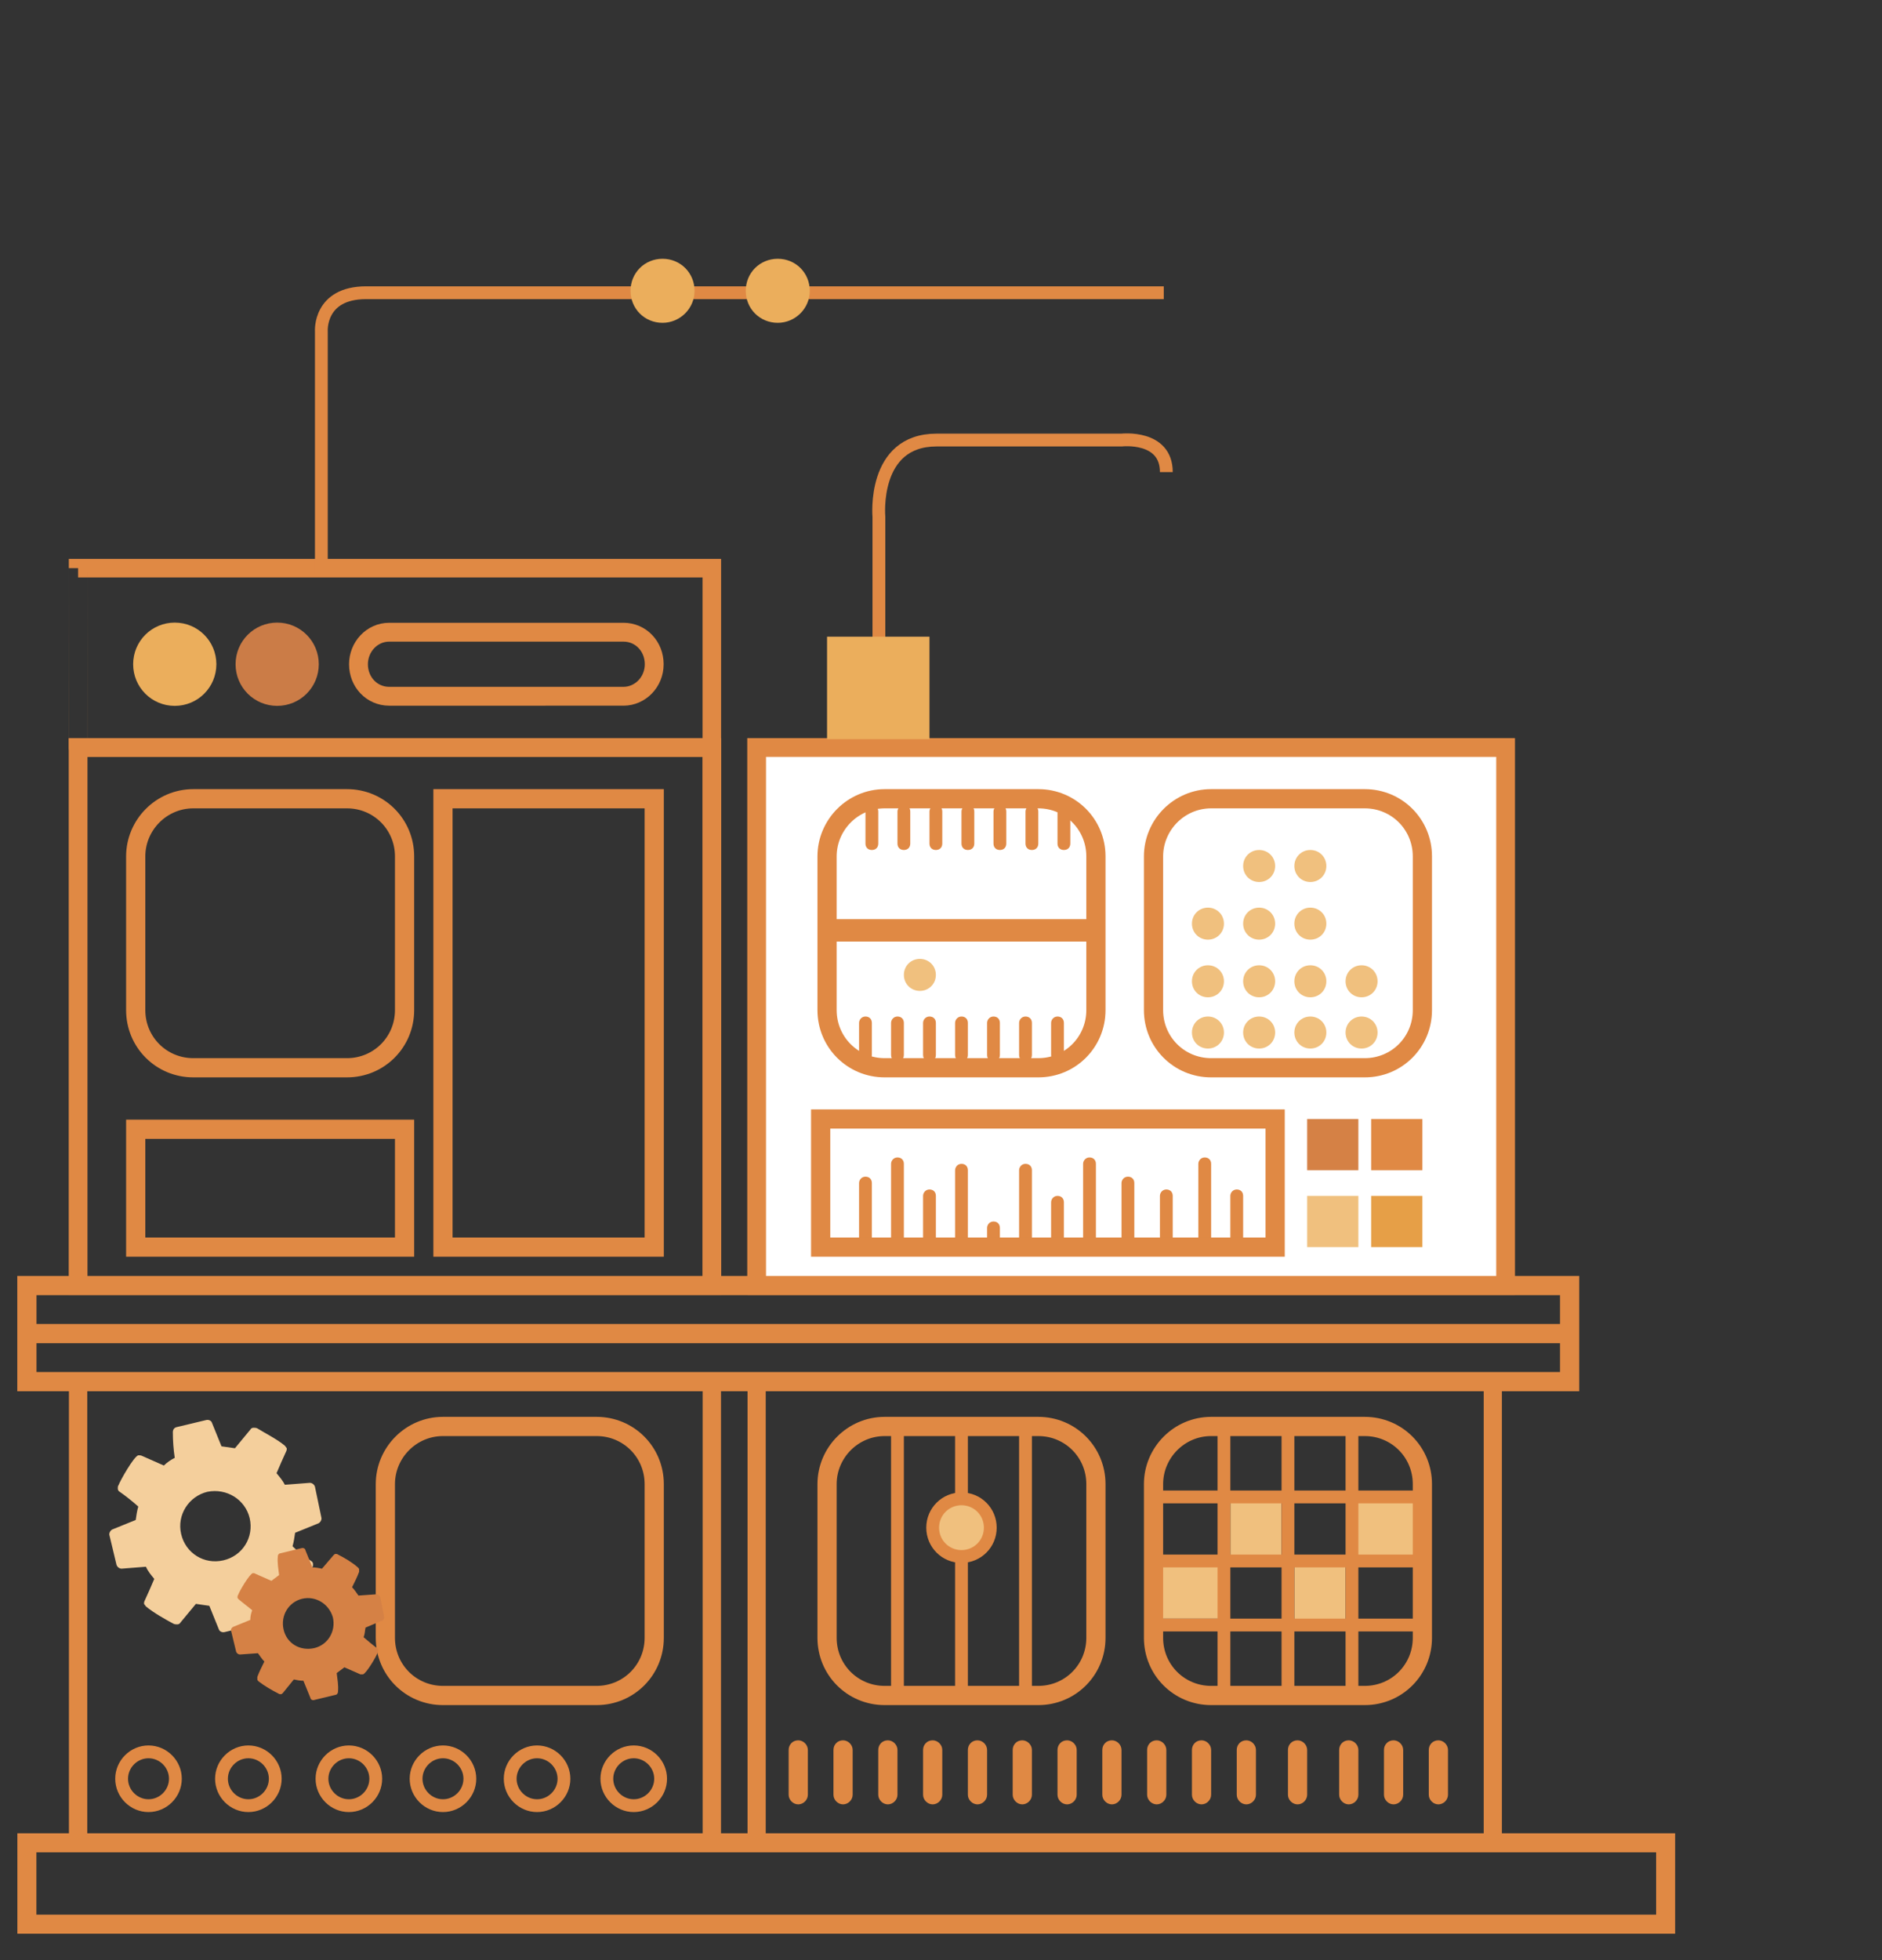 <?xml version="1.0" encoding="utf-8"?>
<!-- Generator: Adobe Illustrator 19.2.1, SVG Export Plug-In . SVG Version: 6.00 Build 0)  -->
<svg version="1.1" id="Слой_1" xmlns="http://www.w3.org/2000/svg" xmlns:xlink="http://www.w3.org/1999/xlink" x="0px" y="0px"
	 viewBox="0 0 294 306" style="enable-background:new 0 0 294 306;" xml:space="preserve">
<rect x="0" y="0" width="294" height="306" fill="#333333" stroke="none"/>
<style type="text/css">
	.st0{fill:#FFFFFF;stroke:#E08944;stroke-width:2.931;stroke-miterlimit:10;}
	.st1{fill:#F0C07E;}
	.st2{fill:#E08944;}
	.st3{fill:none;stroke:#E08944;stroke-width:2.944;stroke-miterlimit:10;}
	.st4{fill:#CB7C47;}
	.st5{fill:none;stroke:#E08944;stroke-width:2;stroke-miterlimit:10;}
	.st6{fill:#EBAE5C;}
	.st7{fill:none;stroke:#E08944;stroke-width:3;stroke-miterlimit:10;}
	.st8{fill:none;stroke:#E08944;stroke-width:2.839;stroke-miterlimit:10;}
	.st9{fill:none;stroke:#E08944;stroke-width:2.971;stroke-miterlimit:10;}
	.st10{fill:none;stroke:#E08944;stroke-width:2.864;stroke-miterlimit:10;}
	.st11{fill:#E69F47;}
	.st12{fill:#D58145;}
	.st13{fill:none;stroke:#E08944;stroke-width:2.931;stroke-miterlimit:10;}
	.st14{fill:none;stroke:#E08944;stroke-width:2.898;stroke-miterlimit:10;}
	.st15{fill:#F0C07E;stroke:#E08944;stroke-width:2;stroke-miterlimit:10;}
	.st16{display:none;}
	.st17{display:inline;fill:none;stroke:#E08944;stroke-width:2;stroke-miterlimit:10;}
	.st18{display:inline;fill:#E08944;}
	.st19{display:inline;fill:none;stroke:#E08944;stroke-width:3;stroke-miterlimit:10;}
	.st20{display:inline;fill:none;stroke:#E08944;stroke-width:2.864;stroke-miterlimit:10;}
	.st21{display:inline;fill:none;stroke:#E08944;stroke-width:2.931;stroke-miterlimit:10;}
	.st22{fill:#F4CF9C;}
</style>
<path class="st0" d="M118.2,116.7h117v84h-117V116.7z"/>
<path class="st1" d="M211.2,233.7h10.3v10h-10.3V233.7z"/>
<path class="st1" d="M202.2,243.7h8v9.7h-8V243.7z"/>
<path class="st1" d="M180.2,244.1h11v8.6h-11V244.1z"/>
<path class="st1" d="M192.2,233.7h8v10h-8V233.7z"/>
<path class="st2" d="M179.7,252.7h42.5v2h-42.5V252.7z"/>
<path class="st2" d="M179.7,242.7h42.5v2h-42.5V242.7z"/>
<path class="st2" d="M180.7,232.7h41.5v2h-41.5V232.7z"/>
<path class="st2" d="M210.2,222.7h2v42h-2V222.7z"/>
<path class="st2" d="M200.2,223.5h2v41.3h-2V223.5z"/>
<path class="st2" d="M190.2,222.7h2v42h-2V222.7z"/>
<path class="st2" d="M159.2,222.7h2v41h-2V222.7z"/>
<path class="st2" d="M149.2,222.7h2v41h-2V222.7z"/>
<path class="st2" d="M139.2,222.7h2v41h-2V222.7z"/>
<path class="st3" d="M60.8,98.7h36.6c2.7,0,4.8,2.2,4.8,5s-2.2,5-4.8,5H60.8c-2.7,0-4.8-2.2-4.8-5C56,101,58.1,98.7,60.8,98.7z"/>
<path class="st4" d="M43.3,97.2c3.6,0,6.5,2.9,6.5,6.5s-2.9,6.5-6.5,6.5s-6.5-2.9-6.5-6.5S39.7,97.2,43.3,97.2z"/>
<path class="st5" d="M23.2,273.5c2.3,0,4.2,1.9,4.2,4.2c0,2.3-1.9,4.2-4.2,4.2S19,280,19,277.7S20.9,273.5,23.2,273.5z"/>
<path class="st5" d="M38.8,273.5c2.3,0,4.2,1.9,4.2,4.2c0,2.3-1.9,4.2-4.2,4.2s-4.2-1.9-4.2-4.2S36.5,273.5,38.8,273.5z"/>
<path class="st5" d="M54.5,273.5c2.3,0,4.2,1.9,4.2,4.2c0,2.3-1.9,4.2-4.2,4.2s-4.2-1.9-4.2-4.2S52.2,273.5,54.5,273.5z"/>
<path class="st5" d="M69.2,273.5c2.3,0,4.2,1.9,4.2,4.2c0,2.3-1.9,4.2-4.2,4.2c-2.3,0-4.2-1.9-4.2-4.2S66.9,273.5,69.2,273.5z"/>
<path class="st5" d="M83.9,273.5c2.3,0,4.2,1.9,4.2,4.2c0,2.3-1.9,4.2-4.2,4.2c-2.3,0-4.2-1.9-4.2-4.2
	C79.7,275.4,81.6,273.5,83.9,273.5z"/>
<path class="st5" d="M99,273.5c2.3,0,4.2,1.9,4.2,4.2c0,2.3-1.9,4.2-4.2,4.2c-2.3,0-4.2-1.9-4.2-4.2S96.7,273.5,99,273.5z"/>
<path class="st6" d="M27.3,97.2c3.6,0,6.5,2.9,6.5,6.5s-2.9,6.5-6.5,6.5s-6.5-2.9-6.5-6.5S23.7,97.2,27.3,97.2z"/>
<path class="st2" d="M5.2,209.7v-3h239v3H5.2z"/>
<path class="st7" d="M4.2,200.7h241v15H4.2V200.7z"/>
<path class="st2" d="M224.7,271.7c0.8,0,1.5,0.7,1.5,1.5v7c0,0.8-0.7,1.5-1.5,1.5s-1.5-0.7-1.5-1.5v-7
	C223.2,272.4,223.8,271.7,224.7,271.7z"/>
<path class="st2" d="M217.7,271.7c0.8,0,1.5,0.7,1.5,1.5v7c0,0.8-0.7,1.5-1.5,1.5s-1.5-0.7-1.5-1.5v-7
	C216.2,272.4,216.8,271.7,217.7,271.7z"/>
<path class="st2" d="M210.7,271.7c0.8,0,1.5,0.7,1.5,1.5v7c0,0.8-0.7,1.5-1.5,1.5s-1.5-0.7-1.5-1.5v-7
	C209.2,272.4,209.8,271.7,210.7,271.7z"/>
<path class="st2" d="M202.7,271.7c0.8,0,1.5,0.7,1.5,1.5v7c0,0.8-0.7,1.5-1.5,1.5s-1.5-0.7-1.5-1.5v-7
	C201.2,272.4,201.8,271.7,202.7,271.7z"/>
<path class="st2" d="M194.7,271.7c0.8,0,1.5,0.7,1.5,1.5v7c0,0.8-0.7,1.5-1.5,1.5s-1.5-0.7-1.5-1.5v-7
	C193.2,272.4,193.8,271.7,194.7,271.7z"/>
<path class="st2" d="M187.7,271.7c0.8,0,1.5,0.7,1.5,1.5v7c0,0.8-0.7,1.5-1.5,1.5s-1.5-0.7-1.5-1.5v-7
	C186.2,272.4,186.8,271.7,187.7,271.7z"/>
<path class="st2" d="M180.7,271.7c0.8,0,1.5,0.7,1.5,1.5v7c0,0.8-0.7,1.5-1.5,1.5s-1.5-0.7-1.5-1.5v-7
	C179.2,272.4,179.8,271.7,180.7,271.7z"/>
<path class="st2" d="M173.7,271.7c0.8,0,1.5,0.7,1.5,1.5v7c0,0.8-0.7,1.5-1.5,1.5s-1.5-0.7-1.5-1.5v-7
	C172.2,272.4,172.8,271.7,173.7,271.7z"/>
<path class="st2" d="M166.7,271.7c0.8,0,1.5,0.7,1.5,1.5v7c0,0.8-0.7,1.5-1.5,1.5s-1.5-0.7-1.5-1.5v-7
	C165.2,272.4,165.8,271.7,166.7,271.7z"/>
<path class="st2" d="M159.7,271.7c0.8,0,1.5,0.7,1.5,1.5v7c0,0.8-0.7,1.5-1.5,1.5s-1.5-0.7-1.5-1.5v-7
	C158.2,272.4,158.8,271.7,159.7,271.7z"/>
<path class="st2" d="M152.7,271.7c0.8,0,1.5,0.7,1.5,1.5v7c0,0.8-0.7,1.5-1.5,1.5s-1.5-0.7-1.5-1.5v-7
	C151.2,272.4,151.8,271.7,152.7,271.7z"/>
<path class="st2" d="M145.7,271.7c0.8,0,1.5,0.7,1.5,1.5v7c0,0.8-0.7,1.5-1.5,1.5s-1.5-0.7-1.5-1.5v-7
	C144.2,272.4,144.8,271.7,145.7,271.7z"/>
<path class="st2" d="M138.7,271.7c0.8,0,1.5,0.7,1.5,1.5v7c0,0.8-0.7,1.5-1.5,1.5s-1.5-0.7-1.5-1.5v-7
	C137.2,272.4,137.8,271.7,138.7,271.7z"/>
<path class="st2" d="M131.7,271.7c0.8,0,1.5,0.7,1.5,1.5v7c0,0.8-0.7,1.5-1.5,1.5s-1.5-0.7-1.5-1.5v-7
	C130.2,272.4,130.8,271.7,131.7,271.7z"/>
<path class="st2" d="M124.7,271.7c0.8,0,1.5,0.7,1.5,1.5v7c0,0.8-0.7,1.5-1.5,1.5s-1.5-0.7-1.5-1.5v-7
	C123.2,272.4,123.8,271.7,124.7,271.7z"/>
<path class="st7" d="M189.2,222.7h24c5,0,9,4,9,9v24c0,5-4,9-9,9h-24c-5,0-9-4-9-9v-24C180.2,226.8,184.2,222.7,189.2,222.7z"/>
<path class="st7" d="M69.2,124.7h33v70h-33V124.7z"/>
<path class="st7" d="M30.2,124.7h24c5,0,9,4,9,9v24c0,5-4,9-9,9h-24c-5,0-9-4-9-9v-24C21.2,128.8,25.2,124.7,30.2,124.7z"/>
<path class="st7" d="M69.2,222.7h24c5,0,9,4,9,9v24c0,5-4,9-9,9h-24c-5,0-9-4-9-9v-24C60.2,226.8,64.2,222.7,69.2,222.7z"/>
<path class="st7" d="M138.2,222.7h24c5,0,9,4,9,9v24c0,5-4,9-9,9h-24c-5,0-9-4-9-9v-24C129.2,226.8,133.2,222.7,138.2,222.7z"/>
<path class="st8" d="M118.2,215.7h115v72h-115V215.7z"/>
<path class="st9" d="M4.2,287.7h256v12.7H4.2V287.7z"/>
<path class="st10" d="M12.2,215.7h99v72h-99C12.2,287.7,12.2,215.7,12.2,215.7z"/>
<path class="st1" d="M204.7,132.7c1.4,0,2.5,1.1,2.5,2.5s-1.1,2.5-2.5,2.5s-2.5-1.1-2.5-2.5S203.3,132.7,204.7,132.7z"/>
<path class="st1" d="M204.7,141.7c1.4,0,2.5,1.1,2.5,2.5s-1.1,2.5-2.5,2.5s-2.5-1.1-2.5-2.5S203.3,141.7,204.7,141.7z"/>
<path class="st1" d="M204.7,150.7c1.4,0,2.5,1.1,2.5,2.5s-1.1,2.5-2.5,2.5s-2.5-1.1-2.5-2.5S203.3,150.7,204.7,150.7z"/>
<path class="st1" d="M204.7,158.7c1.4,0,2.5,1.1,2.5,2.5s-1.1,2.5-2.5,2.5s-2.5-1.1-2.5-2.5S203.3,158.7,204.7,158.7z"/>
<path class="st1" d="M196.7,132.7c1.4,0,2.5,1.1,2.5,2.5s-1.1,2.5-2.5,2.5s-2.5-1.1-2.5-2.5S195.3,132.7,196.7,132.7z"/>
<path class="st1" d="M196.7,141.7c1.4,0,2.5,1.1,2.5,2.5s-1.1,2.5-2.5,2.5s-2.5-1.1-2.5-2.5S195.3,141.7,196.7,141.7z"/>
<path class="st1" d="M196.7,150.7c1.4,0,2.5,1.1,2.5,2.5s-1.1,2.5-2.5,2.5s-2.5-1.1-2.5-2.5S195.3,150.7,196.7,150.7z"/>
<path class="st1" d="M196.7,158.7c1.4,0,2.5,1.1,2.5,2.5s-1.1,2.5-2.5,2.5s-2.5-1.1-2.5-2.5S195.3,158.7,196.7,158.7z"/>
<path class="st1" d="M188.7,141.7c1.4,0,2.5,1.1,2.5,2.5s-1.1,2.5-2.5,2.5s-2.5-1.1-2.5-2.5S187.3,141.7,188.7,141.7z"/>
<path class="st1" d="M212.7,150.7c1.4,0,2.5,1.1,2.5,2.5s-1.1,2.5-2.5,2.5s-2.5-1.1-2.5-2.5S211.3,150.7,212.7,150.7z"/>
<path class="st1" d="M212.7,158.7c1.4,0,2.5,1.1,2.5,2.5s-1.1,2.5-2.5,2.5s-2.5-1.1-2.5-2.5S211.3,158.7,212.7,158.7z"/>
<path class="st1" d="M188.7,150.7c1.4,0,2.5,1.1,2.5,2.5s-1.1,2.5-2.5,2.5s-2.5-1.1-2.5-2.5S187.3,150.7,188.7,150.7z"/>
<path class="st1" d="M188.7,158.7c1.4,0,2.5,1.1,2.5,2.5s-1.1,2.5-2.5,2.5s-2.5-1.1-2.5-2.5S187.3,158.7,188.7,158.7z"/>
<path class="st1" d="M143.7,149.7c1.4,0,2.5,1.1,2.5,2.5s-1.1,2.5-2.5,2.5s-2.5-1.1-2.5-2.5S142.3,149.7,143.7,149.7z"/>
<path class="st2" d="M165.2,158.7c0.6,0,1,0.4,1,1v5c0,0.6-0.4,1-1,1s-1-0.4-1-1v-5C164.2,159.2,164.6,158.7,165.2,158.7z"/>
<path class="st2" d="M160.2,158.7c0.6,0,1,0.4,1,1v5c0,0.6-0.4,1-1,1s-1-0.4-1-1v-5C159.2,159.2,159.6,158.7,160.2,158.7z"/>
<path class="st2" d="M155.2,158.7c0.6,0,1,0.4,1,1v5c0,0.6-0.4,1-1,1s-1-0.4-1-1v-5C154.2,159.2,154.6,158.7,155.2,158.7z"/>
<path class="st2" d="M150.2,158.7c0.6,0,1,0.4,1,1v5c0,0.6-0.4,1-1,1s-1-0.4-1-1v-5C149.2,159.2,149.6,158.7,150.2,158.7z"/>
<path class="st2" d="M145.2,158.7c0.6,0,1,0.4,1,1v5c0,0.6-0.4,1-1,1s-1-0.4-1-1v-5C144.2,159.2,144.6,158.7,145.2,158.7z"/>
<path class="st2" d="M135.2,158.7c0.6,0,1,0.4,1,1v5c0,0.6-0.4,1-1,1s-1-0.4-1-1v-5C134.2,159.2,134.6,158.7,135.2,158.7z"/>
<path class="st2" d="M140.2,158.7c0.6,0,1,0.4,1,1v5c0,0.6-0.4,1-1,1s-1-0.4-1-1v-5C139.2,159.2,139.6,158.7,140.2,158.7z"/>
<path class="st2" d="M166.2,125.7c0.6,0,1,0.4,1,1v5c0,0.6-0.4,1-1,1s-1-0.4-1-1v-5C165.2,126.2,165.6,125.7,166.2,125.7z"/>
<path class="st2" d="M161.2,125.7c0.6,0,1,0.4,1,1v5c0,0.6-0.4,1-1,1s-1-0.4-1-1v-5C160.2,126.2,160.6,125.7,161.2,125.7z"/>
<path class="st2" d="M156.2,125.7c0.6,0,1,0.4,1,1v5c0,0.6-0.4,1-1,1s-1-0.4-1-1v-5C155.2,126.2,155.6,125.7,156.2,125.7z"/>
<path class="st2" d="M151.2,125.7c0.6,0,1,0.4,1,1v5c0,0.6-0.4,1-1,1s-1-0.4-1-1v-5C150.2,126.2,150.6,125.7,151.2,125.7z"/>
<path class="st2" d="M146.2,125.7c0.6,0,1,0.4,1,1v5c0,0.6-0.4,1-1,1s-1-0.4-1-1v-5C145.2,126.2,145.6,125.7,146.2,125.7z"/>
<path class="st2" d="M136.2,125.7c0.6,0,1,0.4,1,1v5c0,0.6-0.4,1-1,1s-1-0.4-1-1v-5C135.2,126.2,135.6,125.7,136.2,125.7z"/>
<path class="st2" d="M141.2,125.7c0.6,0,1,0.4,1,1v5c0,0.6-0.4,1-1,1s-1-0.4-1-1v-5C140.2,126.2,140.6,125.7,141.2,125.7z"/>
<path class="st2" d="M128.2,147v-3.5h43v3.5H128.2z"/>
<path class="st7" d="M189.2,124.7h24c5,0,9,4,9,9v24c0,5-4,9-9,9h-24c-5,0-9-4-9-9v-24C180.2,128.8,184.2,124.7,189.2,124.7z"/>
<path class="st7" d="M138.2,124.7h24c5,0,9,4,9,9v24c0,5-4,9-9,9h-24c-5,0-9-4-9-9v-24C129.2,128.8,133.2,124.7,138.2,124.7z"/>
<path class="st2" d="M188.2,180.7c0.6,0,1,0.4,1,1v12c0,0.6-0.4,1-1,1s-1-0.4-1-1v-12C187.2,181.2,187.6,180.7,188.2,180.7z"/>
<path class="st2" d="M214.2,174.7h8v8h-8V174.7z"/>
<path class="st11" d="M214.2,186.7h8v8h-8V186.7z"/>
<path class="st1" d="M204.2,186.7h8v8h-8V186.7z"/>
<path class="st12" d="M204.2,174.7h8v8h-8V174.7z"/>
<path class="st2" d="M193.2,185.7c0.6,0,1,0.4,1,1v8c0,0.6-0.4,1-1,1s-1-0.4-1-1v-8C192.2,186.2,192.6,185.7,193.2,185.7z"/>
<path class="st2" d="M182.2,185.7c0.6,0,1,0.4,1,1v8c0,0.6-0.4,1-1,1s-1-0.4-1-1v-8C181.2,186.2,181.6,185.7,182.2,185.7z"/>
<path class="st2" d="M176.2,183.7c0.6,0,1,0.4,1,1v9c0,0.6-0.4,1-1,1s-1-0.4-1-1v-9C175.2,184.2,175.6,183.7,176.2,183.7z"/>
<path class="st2" d="M170.2,180.7c0.6,0,1,0.4,1,1v13c0,0.6-0.4,1-1,1s-1-0.4-1-1v-13C169.2,181.2,169.6,180.7,170.2,180.7z"/>
<path class="st2" d="M165.2,186.7c0.6,0,1,0.4,1,1v7c0,0.6-0.4,1-1,1s-1-0.4-1-1v-7C164.2,187.2,164.6,186.7,165.2,186.7z"/>
<path class="st2" d="M160.2,181.7c0.6,0,1,0.4,1,1v11c0,0.6-0.4,1-1,1s-1-0.4-1-1v-11C159.2,182.2,159.6,181.7,160.2,181.7z"/>
<path class="st2" d="M155.2,190.7c0.6,0,1,0.4,1,1v3c0,0.6-0.4,1-1,1s-1-0.4-1-1v-3C154.2,191.2,154.6,190.7,155.2,190.7z"/>
<path class="st2" d="M150.2,181.7c0.6,0,1,0.4,1,1v11c0,0.6-0.4,1-1,1s-1-0.4-1-1v-11C149.2,182.2,149.6,181.7,150.2,181.7z"/>
<path class="st2" d="M145.2,185.7c0.6,0,1,0.4,1,1v8c0,0.6-0.4,1-1,1s-1-0.4-1-1v-8C144.2,186.2,144.6,185.7,145.2,185.7z"/>
<path class="st2" d="M140.2,180.7c0.6,0,1,0.4,1,1v12c0,0.6-0.4,1-1,1s-1-0.4-1-1v-12C139.2,181.2,139.6,180.7,140.2,180.7z"/>
<path class="st2" d="M135.2,183.7c0.6,0,1,0.4,1,1v9c0,0.6-0.4,1-1,1s-1-0.4-1-1v-9C134.2,184.2,134.6,183.7,135.2,183.7z"/>
<path class="st7" d="M21.2,176.3h42v18.4h-42V176.3z"/>
<path class="st7" d="M128.2,174.7h71v20h-71V174.7z"/>
<path class="st13" d="M12.2,116.7h99v84h-99C12.2,200.7,12.2,116.7,12.2,116.7z"/>
<path class="st14" d="M12.2,88.7h99v28h-99C12.2,116.7,12.2,88.7,12.2,88.7z"/>
<path class="st5" d="M50.2,89.7v-38c0,0-0.4-6,7-6s60,0,60,0h64.6"/>
<path class="st5" d="M137.3,116.7v-36c0,0-1.1-12,9-12c11.1,0,28.9,0,28.9,0s7-0.8,7,5"/>
<path class="st15" d="M150.2,234c2.5,0,4.5,2,4.5,4.5s-2,4.5-4.5,4.5s-4.5-2-4.5-4.5S147.7,234,150.2,234z"/>
<path class="st6" d="M129.2,99.4h16v16h-16V99.4z"/>
<path class="st6" d="M121.5,40.4c2.8,0,5,2.2,5,5s-2.3,5-5,5c-2.8,0-5-2.2-5-5C116.5,42.6,118.7,40.4,121.5,40.4z"/>
<path class="st6" d="M103.5,40.4c2.8,0,5,2.2,5,5s-2.3,5-5,5c-2.8,0-5-2.2-5-5C98.5,42.6,100.7,40.4,103.5,40.4z"/>
<g id="Слой_2">
	<g class="st16">
		<path class="st17" d="M22.2,271.8c2.3,0,4.2,1.9,4.2,4.2c0,2.3-1.9,4.2-4.2,4.2S18,278.3,18,276S19.9,271.8,22.2,271.8z"/>
		<path class="st17" d="M37.8,271.8c2.3,0,4.2,1.9,4.2,4.2c0,2.3-1.9,4.2-4.2,4.2s-4.2-1.9-4.2-4.2S35.5,271.8,37.8,271.8z"/>
		<path class="st17" d="M53.5,271.8c2.3,0,4.2,1.9,4.2,4.2c0,2.3-1.9,4.2-4.2,4.2c-2.3,0-4.2-1.9-4.2-4.2S51.2,271.8,53.5,271.8z"/>
		<path class="st17" d="M68.2,271.8c2.3,0,4.2,1.9,4.2,4.2c0,2.3-1.9,4.2-4.2,4.2c-2.3,0-4.2-1.9-4.2-4.2S65.8,271.8,68.2,271.8z"/>
		<path class="st17" d="M82.9,271.8c2.3,0,4.2,1.9,4.2,4.2c0,2.3-1.9,4.2-4.2,4.2c-2.3,0-4.2-1.9-4.2-4.2
			C78.7,273.7,80.6,271.8,82.9,271.8z"/>
		<path class="st18" d="M4.2,208v-3h239v3H4.2z"/>
		<path class="st19" d="M3.2,199h241v15H3.2C3.2,214,3.2,199,3.2,199z"/>
		<path class="st19" d="M68.2,123h33v70h-33V123z"/>
		<path class="st19" d="M68.2,221h24c5,0,9,4,9,9v24c0,5-4,9-9,9h-24c-5,0-9-4-9-9v-24C59.2,225,63.2,221,68.2,221z"/>
		<path class="st20" d="M11.2,214h99v72h-99C11.2,286,11.2,214,11.2,214z"/>
		<path class="st19" d="M20.2,174.6h42V193h-42C20.2,193,20.2,174.6,20.2,174.6z"/>
		<path class="st21" d="M11.2,115h99v84h-99C11.2,199,11.2,115,11.2,115z"/>
	</g>
	<g>
		<path class="st22" d="M50.2,236.9c0.1,0.3-0.1,0.7-0.4,0.9l-3.7,1.5c-0.1,0.7-0.2,1.4-0.4,2.1c0.9,0.9,1.9,1.6,2.9,2.3
			c0.2,0.1,0.3,0.3,0.3,0.5c0,0.2,0,0.3-0.1,0.5c-0.3,0.8-2.4,4.5-3.1,4.7c-0.2,0-0.4,0-0.6-0.1l-3.4-1.6c-0.5,0.5-1.1,0.9-1.7,1.2
			c0.2,1.3,0.3,2.7,0.3,4c0,0.4-0.2,0.7-0.6,0.8l-4.6,1.1c-0.4,0.1-0.8-0.1-0.9-0.4l-1.5-3.7c-0.7-0.1-1.4-0.2-2.1-0.3l-2.4,2.9
			c-0.1,0.2-0.3,0.3-0.5,0.3s-0.4,0-0.6-0.1c-1.3-0.7-3.1-1.7-4.3-2.7c-0.1-0.1-0.2-0.3-0.3-0.4c0-0.2,0-0.3,0.1-0.5
			c0.5-1.1,1-2.2,1.5-3.4c-0.5-0.6-1-1.2-1.3-1.9l-3.8,0.3c-0.4,0-0.7-0.3-0.8-0.6l-1.1-4.6c-0.1-0.3,0.1-0.7,0.4-0.9l3.7-1.5
			c0.1-0.7,0.2-1.4,0.4-2.1c-0.9-0.8-1.9-1.6-2.9-2.3c-0.2-0.1-0.3-0.3-0.3-0.5s0-0.4,0.1-0.5c0.3-0.8,2.4-4.5,3.1-4.7
			c0.2,0,0.4,0,0.6,0.1l3.4,1.5c0.5-0.5,1.1-0.9,1.7-1.2c-0.2-1.3-0.3-2.7-0.3-4c0-0.4,0.2-0.7,0.6-0.8l4.6-1.1
			c0.4-0.1,0.8,0.1,0.9,0.4l1.5,3.7c0.7,0.1,1.4,0.2,2.1,0.3l2.4-2.9c0.1-0.2,0.3-0.3,0.5-0.3s0.4,0,0.6,0.1
			c1.3,0.8,3.1,1.7,4.3,2.7c0.1,0.1,0.2,0.3,0.3,0.4c0,0.2,0,0.3-0.1,0.5c-0.5,1.1-1,2.2-1.5,3.4c0.5,0.6,1,1.2,1.3,1.8l3.9-0.3
			c0.4,0,0.7,0.3,0.8,0.6L50.2,236.9z M32.4,232.9c-2.9,0.7-4.8,3.6-4.1,6.6s3.6,4.8,6.6,4.1s4.8-3.6,4.1-6.6
			C38.3,234.1,35.4,232.3,32.4,232.9z"/>
	</g>
	<g>
		<path class="st12" d="M60,252.4c0.1,0.2-0.1,0.5-0.3,0.6l-2.6,1.1c-0.1,0.5-0.1,1-0.3,1.5c0.7,0.6,1.4,1.2,2.1,1.7
			c0.1,0.1,0.2,0.2,0.2,0.3s0,0.3-0.1,0.4c-0.2,0.6-1.8,3.3-2.3,3.4c-0.1,0-0.3,0-0.4,0l-2.5-1.1c-0.4,0.3-0.8,0.6-1.2,0.9
			c0.1,0.9,0.3,1.9,0.2,2.9c0,0.3-0.2,0.5-0.4,0.5l-3.3,0.8c-0.3,0.1-0.6-0.1-0.6-0.3l-1.1-2.7c-0.5,0-1-0.1-1.5-0.2l-1.7,2.1
			c-0.1,0.1-0.2,0.2-0.3,0.2s-0.3,0-0.4-0.1c-1-0.5-2.2-1.2-3.1-1.9c-0.1-0.1-0.2-0.2-0.2-0.3s0-0.3,0-0.4c0.3-0.8,0.7-1.6,1.1-2.4
			c-0.4-0.4-0.7-0.9-1-1.3l-2.8,0.2c-0.3,0-0.5-0.2-0.6-0.4l-0.8-3.3c-0.1-0.2,0.1-0.5,0.3-0.6l2.7-1.1c0-0.5,0.1-1,0.3-1.5
			c-0.7-0.6-1.4-1.1-2.1-1.7c-0.1-0.1-0.2-0.2-0.2-0.3c0-0.1,0-0.3,0.1-0.4c0.2-0.6,1.8-3.3,2.3-3.4c0.1,0,0.3,0,0.4,0.1l2.5,1.1
			c0.4-0.3,0.8-0.6,1.2-0.9c-0.1-0.9-0.3-1.9-0.2-2.9c0-0.3,0.2-0.5,0.4-0.5l3.3-0.8c0.3-0.1,0.6,0.1,0.6,0.3l1.1,2.7
			c0.5,0,1,0.1,1.5,0.2l1.8-2.1c0.1-0.1,0.2-0.2,0.3-0.2s0.3,0,0.4,0.1c1,0.5,2.2,1.2,3.1,2c0.1,0.1,0.2,0.2,0.2,0.3
			c0,0.1,0,0.3,0,0.4c-0.3,0.8-0.7,1.6-1.1,2.4c0.4,0.4,0.7,0.9,1,1.3l2.8-0.2c0.3,0,0.5,0.2,0.6,0.4L60,252.4z M47.2,249.6
			c-2.1,0.5-3.4,2.6-2.9,4.8s2.6,3.4,4.8,2.9c2.1-0.5,3.4-2.6,2.9-4.8C51.4,250.4,49.3,249.1,47.2,249.6z"/>
	</g>
</g>
</svg>
